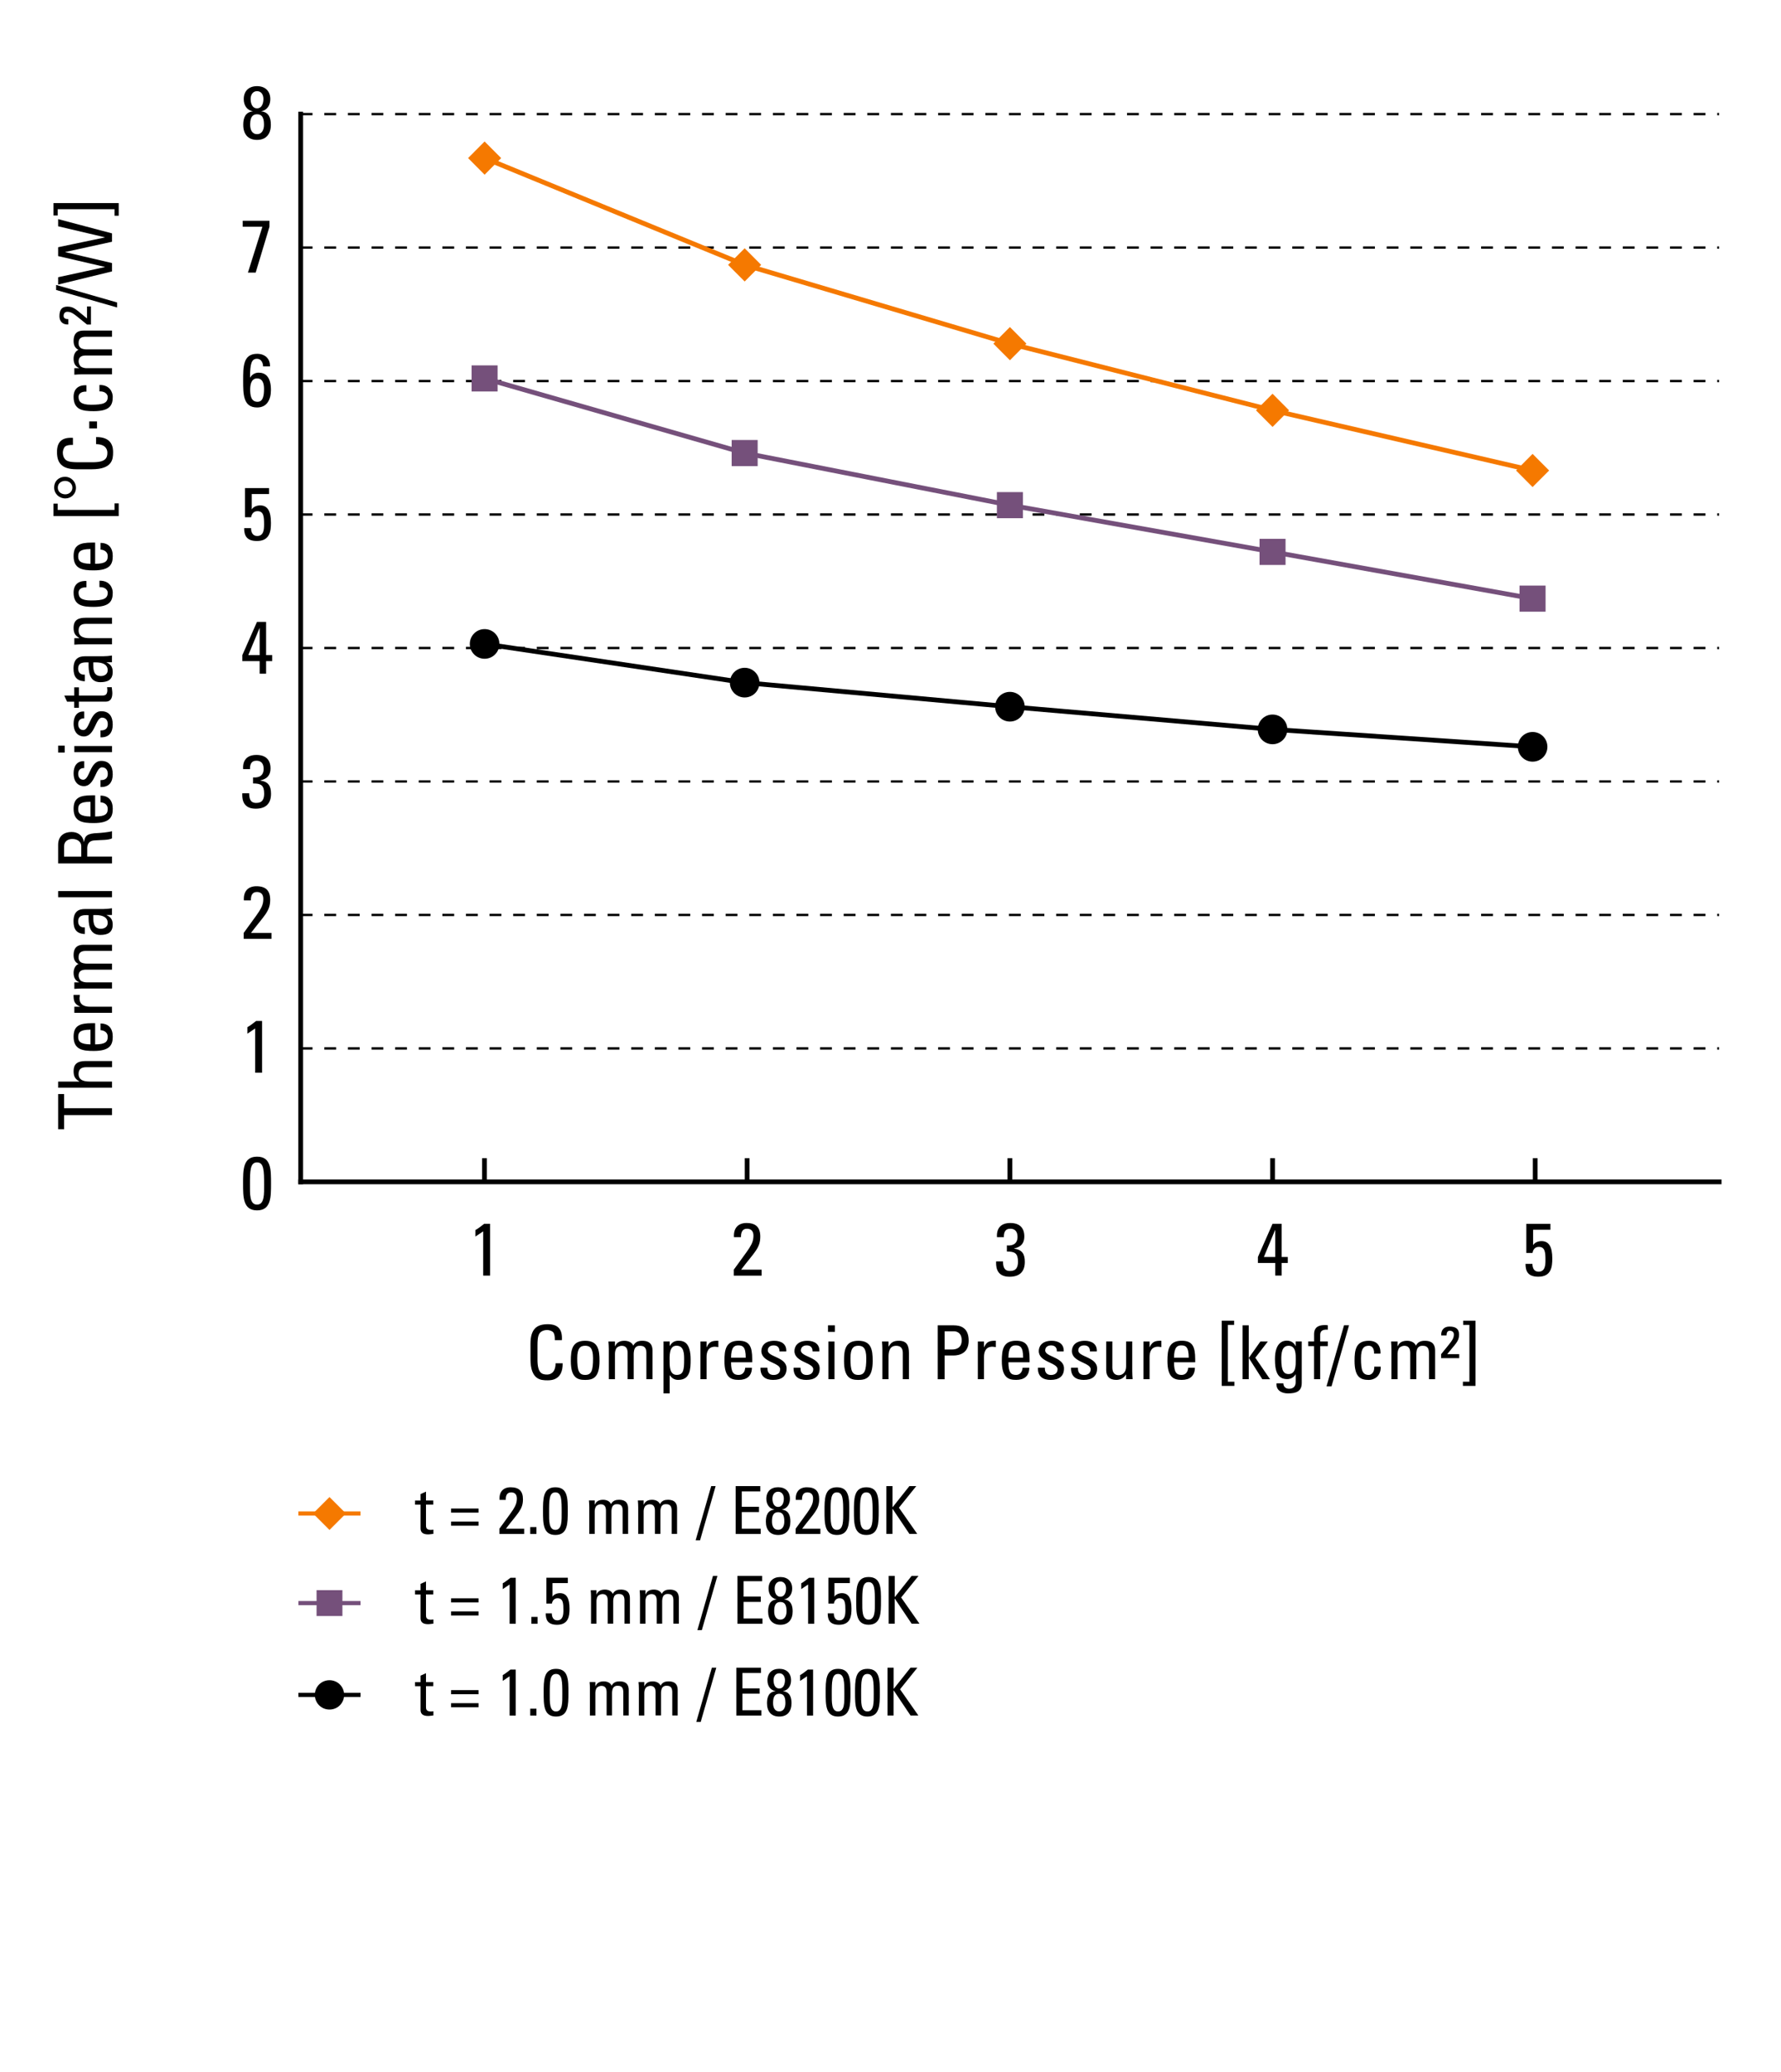 <?xml version="1.0" encoding="UTF-8"?><svg xmlns="http://www.w3.org/2000/svg" viewBox="0 0 430 500"><defs><style>.cls-1,.cls-2,.cls-3,.cls-4,.cls-5,.cls-6,.cls-7,.cls-8,.cls-9{fill:none;}.cls-1,.cls-4,.cls-7,.cls-8,.cls-9{stroke-width:1.15px;}.cls-1,.cls-4,.cls-8{stroke-linejoin:bevel;}.cls-1,.cls-6{stroke:#75507b;}.cls-2,.cls-3,.cls-4,.cls-7,.cls-9{stroke:#000;}.cls-2,.cls-3,.cls-5,.cls-6,.cls-7,.cls-9{stroke-miterlimit:10;}.cls-3{stroke-dasharray:0 0 2.85 2.85;stroke-width:.57px;}.cls-10,.cls-11,.cls-12,.cls-13{stroke-width:0px;}.cls-10,.cls-12{fill-rule:evenodd;}.cls-12{fill:#f57900;}.cls-5,.cls-8{stroke:#f57900;}.cls-7{stroke-linecap:square;}.cls-13{fill:#75507b;}</style></defs><g id="Graph"><path class="cls-11" d="m65.43,285.62c0,3.26.02,6.46-3.37,6.46s-3.37-3.21-3.37-6.46-.05-6.5,3.37-6.5,3.37,3.13,3.37,6.5Zm-5.08.32c0,2.11-.13,4.75,1.71,4.75s1.71-2.65,1.71-4.75c0-3.37-.02-5.44-1.71-5.44s-1.71,2.07-1.71,5.44Z"/><path class="cls-11" d="m58.84,226.56v-1.44c3.65-5.11,4.74-6.05,4.74-8.21,0-.99-.49-1.66-1.55-1.66-1.24,0-1.48,1.03-1.46,2.03h-1.69c-.14-2.07.9-3.42,3.02-3.42,2.25,0,3.33,1.03,3.33,3.28,0,2.79-1.4,3.73-4.63,7.98h4.95v1.44h-6.72Z"/><path class="cls-11" d="m63.27,258.86h-1.66v-10.68l-1.87,1.26v-1.58c.41-.18,1.6-1.08,2.11-1.49h1.42v12.5Z"/><path class="cls-11" d="m64.96,117.78v1.44h-4.18v3.64l.04.04c.27-.54,1.13-.94,1.98-.94,1.78,0,2.61,1.33,2.61,4.21,0,2-.25,4.38-3.38,4.38-2.59,0-3.08-1.42-3.08-3.1h1.66c0,.97.38,1.89,1.48,1.89,1.57,0,1.67-1.53,1.67-2.75,0-1.82-.05-3.24-1.6-3.24-.9,0-1.39.63-1.53,1.46h-1.49v-7.02h5.83Z"/><path class="cls-11" d="m118.32,307.82h-1.66v-10.68l-1.87,1.26v-1.58c.41-.18,1.6-1.08,2.11-1.5h1.42v12.5Z"/><path class="cls-11" d="m243.11,300.54c1.49.13,2.56-.47,2.56-2.07,0-1.13-.5-1.96-1.73-1.96-1.37,0-1.58,1.03-1.57,2.04h-1.66c-.13-2.12.9-3.42,3.22-3.42,2.12,0,3.38,1.06,3.38,3.24,0,2.36-1.75,2.72-2.47,2.9v.04c1.96.27,2.59,1.31,2.59,3.19,0,2.43-1.31,3.6-3.71,3.6-3.49,0-3.22-3.01-3.22-3.71h1.66c.02,1.24.22,2.32,1.71,2.32s1.91-.92,1.91-2.25c0-2.02-.76-2.45-2.68-2.45v-1.46Z"/><path class="cls-11" d="m177.17,307.82v-1.44c3.66-5.11,4.74-6.05,4.74-8.21,0-.99-.49-1.66-1.55-1.66-1.24,0-1.48,1.03-1.46,2.04h-1.69c-.14-2.07.9-3.42,3.02-3.42,2.25,0,3.33,1.03,3.33,3.28,0,2.79-1.4,3.73-4.63,7.98h4.95v1.44h-6.72Z"/><path class="cls-11" d="m303.71,304.77v-1.44l3.53-8.01h2.2v8.01h1.48v1.44h-1.48v3.04h-1.55v-3.04h-4.18Zm4.18-1.44v-6.5h-.04l-2.7,6.5h2.74Z"/><path class="cls-11" d="m374.33,295.32v1.44h-4.18v3.64l.04.04c.27-.54,1.13-.94,1.98-.94,1.78,0,2.61,1.33,2.61,4.21,0,2-.25,4.38-3.38,4.38-2.59,0-3.08-1.42-3.08-3.1h1.66c0,.97.38,1.89,1.48,1.89,1.57,0,1.67-1.53,1.67-2.75,0-1.82-.05-3.24-1.6-3.24-.9,0-1.39.63-1.53,1.46h-1.49v-7.02h5.83Z"/><path class="cls-11" d="m58.51,159.53v-1.44l3.53-8.01h2.2v8.01h1.48v1.44h-1.48v3.04h-1.55v-3.04h-4.18Zm4.18-1.44v-6.5h-.04l-2.7,6.5h2.74Z"/><path class="cls-11" d="m61.1,187.6c1.49.13,2.56-.47,2.56-2.07,0-1.13-.5-1.96-1.73-1.96-1.37,0-1.58,1.03-1.57,2.03h-1.66c-.13-2.12.9-3.42,3.22-3.42,2.12,0,3.39,1.06,3.39,3.24,0,2.36-1.75,2.72-2.47,2.9v.04c1.96.27,2.59,1.31,2.59,3.19,0,2.43-1.31,3.6-3.71,3.6-3.49,0-3.22-3.01-3.22-3.71h1.66c.02,1.24.22,2.32,1.71,2.32s1.91-.92,1.91-2.25c0-2.02-.76-2.45-2.68-2.45v-1.46Z"/><path class="cls-11" d="m63.09,26.88c1.84.18,2.3,1.62,2.3,3.24,0,2.25-1.15,3.64-3.33,3.64s-3.33-1.39-3.33-3.64c0-1.62.47-3.06,2.3-3.24v-.02c-1.48-.29-2.18-1.51-2.18-2.94,0-1.96,1.24-3.13,3.2-3.13s3.21,1.17,3.21,3.13c0,1.42-.7,2.65-2.18,2.94v.02Zm.65,3.26c0-1.12-.13-2.56-1.67-2.56s-1.67,1.44-1.67,2.56.43,2.23,1.67,2.23,1.67-1.15,1.67-2.23Zm-.13-6.27c0-.94-.49-1.87-1.55-1.87s-1.55.94-1.55,1.87.31,2.27,1.55,2.27,1.55-1.35,1.55-2.27Z"/><path class="cls-11" d="m58.6,53.28h6.46v1.44l-3.33,11.06h-1.87l3.49-11.06h-4.75v-1.44Z"/><path class="cls-11" d="m58.71,91.88c0-3.37-.05-6.5,3.37-6.5,1.87,0,3.17,1.15,3.1,3.04h-1.66c0-.86-.47-1.84-1.46-1.84-1.35,0-1.69,1.19-1.69,4.52h.04c.41-.72,1.17-1.17,2.03-1.17,1.6,0,2.97.94,2.97,4.19,0,2.23-.9,4.21-3.33,4.21-3.38,0-3.37-3.21-3.37-6.46Zm3.46,5.08c1.35,0,1.58-1.48,1.58-3.12,0-1.13-.25-2.52-1.69-2.52s-1.66,1.58-1.66,2.7c0,1.24.16,2.94,1.76,2.94Z"/><line class="cls-7" x1="72.6" y1="285.2" x2="415.06" y2="285.2"/><line class="cls-9" x1="116.97" y1="285.2" x2="116.97" y2="279.48"/><line class="cls-9" x1="180.39" y1="285.2" x2="180.39" y2="279.48"/><line class="cls-9" x1="243.83" y1="285.2" x2="243.83" y2="279.48"/><line class="cls-9" x1="307.24" y1="285.2" x2="307.24" y2="279.48"/><line class="cls-9" x1="370.65" y1="285.2" x2="370.65" y2="279.48"/><line class="cls-7" x1="72.6" y1="285.2" x2="72.6" y2="27.53"/><line class="cls-3" x1="72.6" y1="253" x2="415.06" y2="253"/><line class="cls-3" x1="72.6" y1="220.79" x2="415.06" y2="220.79"/><line class="cls-3" x1="72.6" y1="188.58" x2="415.06" y2="188.58"/><line class="cls-3" x1="72.6" y1="156.37" x2="415.06" y2="156.37"/><line class="cls-3" x1="72.6" y1="124.16" x2="415.06" y2="124.16"/><line class="cls-3" x1="72.6" y1="91.95" x2="415.06" y2="91.95"/><line class="cls-3" x1="72.6" y1="59.74" x2="415.06" y2="59.74"/><line class="cls-3" x1="72.6" y1="27.53" x2="415.06" y2="27.53"/><polyline class="cls-4" points="117 155.39 179.79 164.73 243.83 170.54 307.24 176.01 370.02 180.22"/><path class="cls-10" d="m113.43,155.39c0-1.99,1.59-3.58,3.57-3.58s3.57,1.59,3.57,3.58-1.59,3.58-3.57,3.58-3.57-1.59-3.57-3.58h0Z"/><path class="cls-10" d="m176.22,164.73c0-1.99,1.59-3.58,3.57-3.58s3.57,1.59,3.57,3.58-1.59,3.58-3.57,3.58-3.57-1.59-3.57-3.58h0Z"/><path class="cls-10" d="m240.26,170.54c0-1.99,1.59-3.58,3.57-3.58s3.57,1.59,3.57,3.58-1.59,3.58-3.57,3.58-3.57-1.59-3.57-3.58h0Z"/><path class="cls-10" d="m303.67,176.01c0-1.99,1.59-3.58,3.57-3.58s3.57,1.59,3.57,3.58-1.59,3.58-3.57,3.58-3.57-1.59-3.57-3.58h0Z"/><path class="cls-10" d="m366.46,180.22c0-1.99,1.59-3.58,3.57-3.58s3.57,1.59,3.57,3.58-1.59,3.58-3.57,3.58-3.57-1.59-3.57-3.58h0Z"/><polyline class="cls-1" points="117 91.32 179.79 109.33 243.83 121.9 307.24 133.18 370.02 144.46"/><rect class="cls-13" x="113.86" y="88.17" width="6.28" height="6.3"/><rect class="cls-13" x="176.65" y="106.18" width="6.28" height="6.3"/><rect class="cls-13" x="240.69" y="118.75" width="6.28" height="6.3"/><rect class="cls-13" x="304.1" y="130.03" width="6.28" height="6.3"/><rect class="cls-13" x="366.88" y="141.31" width="6.28" height="6.3"/><polyline class="cls-8" points="117 38.15 179.79 63.92 243.83 82.93 307.24 99.02 370.02 113.54"/><polygon class="cls-12" points="117 34.14 121 38.15 117 42.16 113.01 38.15 117 34.14 117 34.14"/><polygon class="cls-12" points="179.79 59.91 183.78 63.92 179.79 67.93 175.79 63.92 179.79 59.91 179.79 59.91"/><polygon class="cls-12" points="243.83 78.92 247.82 82.93 243.83 86.94 239.83 82.93 243.83 78.92 243.83 78.92"/><polygon class="cls-12" points="307.24 95.01 311.23 99.02 307.24 103.03 303.24 99.02 307.24 95.01 307.24 95.01"/><polygon class="cls-12" points="370.02 109.53 374.02 113.54 370.02 117.54 366.03 113.54 370.02 109.53 370.02 109.53"/><line class="cls-2" x1="72.05" y1="409" x2="87.05" y2="409"/><path class="cls-10" d="m76.01,409c0-1.97,1.57-3.54,3.54-3.54s3.54,1.57,3.54,3.54-1.57,3.54-3.54,3.54-3.54-1.57-3.54-3.54h0Z"/><line class="cls-6" x1="72.05" y1="386.85" x2="87.05" y2="386.85"/><rect class="cls-13" x="76.43" y="383.73" width="6.24" height="6.24"/><line class="cls-5" x1="72.04" y1="365.23" x2="87.04" y2="365.23"/><polygon class="cls-12" points="79.55 361.26 83.52 365.23 79.55 369.2 75.58 365.23 79.55 361.26 79.55 361.26"/><path class="cls-11" d="m101.54,405.91v-1.55l1.31-.59v2.14h1.76v.99h-1.76v4.94c0,.51,0,1.17,1.2,1.17.1,0,.3-.03.59-.06v1.01c-.43.03-.86.13-1.29.13-1.25,0-1.81-.51-1.81-1.44v-5.74h-1.33v-.99h1.33Z"/><path class="cls-11" d="m115.53,408.84h-6.62v-.99h6.62v.99Zm0,3.15h-6.62v-.99h6.62v.99Z"/><path class="cls-11" d="m124.51,413.99h-1.47v-9.48l-1.66,1.12v-1.41c.37-.16,1.42-.96,1.87-1.33h1.26v11.1Z"/><path class="cls-11" d="m129.52,413.99h-1.5v-1.66h1.5v1.66Z"/><path class="cls-11" d="m137.24,408.49c0,2.89.02,5.74-2.99,5.74s-2.99-2.85-2.99-5.74-.05-5.77,2.99-5.77,2.99,2.78,2.99,5.77Zm-4.51.29c0,1.87-.11,4.22,1.52,4.22s1.52-2.35,1.52-4.22c0-2.99-.02-4.83-1.52-4.83s-1.52,1.84-1.52,4.83Z"/><path class="cls-11" d="m146.46,413.99v-5.6c0-.82-.22-1.57-1.28-1.57-.4,0-.94.24-1.14.54-.24.4-.3.88-.3,1.18v5.44h-1.31v-6.4c0-.56-.03-1.12-.08-1.68h1.39v1.01h.03c.38-.86,1.07-1.17,2.01-1.17.74,0,1.58.3,1.89,1.04.45-.86,1.18-1.04,1.92-1.04.85,0,2.21.19,2.21,2.09v6.14h-1.31v-5.6c0-.82-.22-1.57-1.28-1.57-.5,0-.64.02-.99.3-.38.32-.45,1.12-.45,1.42v5.44h-1.31Z"/><path class="cls-11" d="m158.28,413.99v-5.6c0-.82-.22-1.57-1.28-1.57-.4,0-.94.24-1.14.54-.24.4-.3.88-.3,1.18v5.44h-1.31v-6.4c0-.56-.03-1.12-.08-1.68h1.39v1.01h.03c.38-.86,1.07-1.17,2.01-1.17.74,0,1.58.3,1.89,1.04.45-.86,1.18-1.04,1.92-1.04.85,0,2.21.19,2.21,2.09v6.14h-1.31v-5.6c0-.82-.22-1.57-1.28-1.57-.5,0-.64.02-.99.3-.38.32-.45,1.12-.45,1.42v5.44h-1.31Z"/><path class="cls-11" d="m169.18,415.52h-1.07l3.76-13.08h1.07l-3.76,13.08Z"/><path class="cls-11" d="m177.78,413.99v-11.55h5.95v1.28h-4.48v3.71h4.16v1.28h-4.16v4h4.57v1.28h-6.04Z"/><path class="cls-11" d="m189.05,408.12c1.63.16,2.05,1.44,2.05,2.88,0,2-1.02,3.23-2.96,3.23s-2.96-1.23-2.96-3.23c0-1.44.42-2.72,2.05-2.88v-.02c-1.31-.26-1.94-1.34-1.94-2.61,0-1.74,1.1-2.78,2.85-2.78s2.85,1.04,2.85,2.78c0,1.26-.62,2.35-1.94,2.61v.02Zm.58,2.89c0-.99-.11-2.27-1.49-2.27s-1.49,1.28-1.49,2.27.38,1.98,1.49,1.98,1.49-1.02,1.49-1.98Zm-.11-5.56c0-.83-.43-1.66-1.38-1.66s-1.38.83-1.38,1.66.27,2.01,1.38,2.01,1.38-1.2,1.38-2.01Z"/><path class="cls-11" d="m196.31,413.99h-1.47v-9.48l-1.66,1.12v-1.41c.37-.16,1.42-.96,1.87-1.33h1.26v11.1Z"/><path class="cls-11" d="m205.33,408.49c0,2.89.02,5.74-2.99,5.74s-2.99-2.85-2.99-5.74-.05-5.77,2.99-5.77,2.99,2.78,2.99,5.77Zm-4.51.29c0,1.87-.11,4.22,1.52,4.22s1.52-2.35,1.52-4.22c0-2.99-.02-4.83-1.52-4.83s-1.52,1.84-1.52,4.83Z"/><path class="cls-11" d="m212.42,408.49c0,2.89.02,5.74-2.99,5.74s-2.99-2.85-2.99-5.74-.05-5.77,2.99-5.77,2.99,2.78,2.99,5.77Zm-4.51.29c0,1.87-.11,4.22,1.52,4.22s1.52-2.35,1.52-4.22c0-2.99-.02-4.83-1.52-4.83s-1.52,1.84-1.52,4.83Z"/><path class="cls-11" d="m214.28,413.99v-11.55h1.47v5.07h.05l4.03-5.07h1.66l-4.19,5.21,4.43,6.33h-1.89l-4.05-6.03h-.05v6.03h-1.47Z"/><path class="cls-11" d="m101.54,383.76v-1.55l1.31-.59v2.14h1.76v.99h-1.76v4.94c0,.51,0,1.17,1.2,1.17.1,0,.3-.03.59-.06v1.01c-.43.03-.86.13-1.29.13-1.25,0-1.81-.51-1.81-1.44v-5.74h-1.33v-.99h1.33Z"/><path class="cls-11" d="m115.53,386.69h-6.62v-.99h6.62v.99Zm0,3.15h-6.62v-.99h6.62v.99Z"/><path class="cls-11" d="m124.51,391.84h-1.47v-9.48l-1.66,1.12v-1.41c.37-.16,1.42-.96,1.87-1.33h1.26v11.1Z"/><path class="cls-11" d="m129.79,391.84h-1.5v-1.66h1.5v1.66Z"/><path class="cls-11" d="m137.1,380.74v1.28h-3.71v3.23l.03.03c.24-.48,1.01-.83,1.76-.83,1.58,0,2.32,1.18,2.32,3.74,0,1.78-.22,3.89-3.01,3.89-2.3,0-2.73-1.26-2.73-2.75h1.47c0,.86.34,1.68,1.31,1.68,1.39,0,1.49-1.36,1.49-2.45,0-1.62-.05-2.88-1.42-2.88-.8,0-1.23.56-1.36,1.29h-1.33v-6.24h5.18Z"/><path class="cls-11" d="m146.73,391.84v-5.6c0-.82-.22-1.57-1.28-1.57-.4,0-.94.24-1.14.54-.24.4-.3.88-.3,1.18v5.44h-1.31v-6.4c0-.56-.03-1.12-.08-1.68h1.39v1.01h.03c.38-.86,1.07-1.17,2.02-1.17.74,0,1.58.3,1.89,1.04.45-.86,1.18-1.04,1.92-1.04.85,0,2.21.19,2.21,2.09v6.14h-1.31v-5.6c0-.82-.22-1.57-1.28-1.57-.5,0-.64.02-.99.3-.38.32-.45,1.12-.45,1.42v5.44h-1.31Z"/><path class="cls-11" d="m158.55,391.84v-5.6c0-.82-.22-1.57-1.28-1.57-.4,0-.94.24-1.14.54-.24.4-.3.88-.3,1.18v5.44h-1.31v-6.4c0-.56-.03-1.12-.08-1.68h1.39v1.01h.03c.38-.86,1.07-1.17,2.02-1.17.74,0,1.58.3,1.89,1.04.45-.86,1.18-1.04,1.92-1.04.85,0,2.21.19,2.21,2.09v6.14h-1.31v-5.6c0-.82-.22-1.57-1.28-1.57-.5,0-.64.02-.99.3-.38.32-.45,1.12-.45,1.42v5.44h-1.31Z"/><path class="cls-11" d="m169.45,393.37h-1.07l3.76-13.08h1.07l-3.76,13.08Z"/><path class="cls-11" d="m178.05,391.84v-11.55h5.95v1.28h-4.48v3.71h4.16v1.28h-4.16v4h4.57v1.28h-6.04Z"/><path class="cls-11" d="m189.32,385.97c1.63.16,2.05,1.44,2.05,2.88,0,2-1.02,3.23-2.96,3.23s-2.96-1.23-2.96-3.23c0-1.44.42-2.72,2.05-2.88v-.02c-1.31-.26-1.94-1.34-1.94-2.61,0-1.74,1.1-2.78,2.85-2.78s2.85,1.04,2.85,2.78c0,1.26-.62,2.35-1.94,2.61v.02Zm.58,2.89c0-.99-.11-2.27-1.49-2.27s-1.49,1.28-1.49,2.27.38,1.98,1.49,1.98,1.49-1.02,1.49-1.98Zm-.11-5.56c0-.83-.43-1.66-1.38-1.66s-1.38.83-1.38,1.66.27,2.01,1.38,2.01,1.38-1.2,1.38-2.01Z"/><path class="cls-11" d="m196.58,391.84h-1.47v-9.48l-1.66,1.12v-1.41c.37-.16,1.42-.96,1.87-1.33h1.26v11.1Z"/><path class="cls-11" d="m205.18,380.74v1.28h-3.71v3.23l.03.03c.24-.48,1.01-.83,1.76-.83,1.58,0,2.32,1.18,2.32,3.74,0,1.78-.22,3.89-3.01,3.89-2.3,0-2.73-1.26-2.73-2.75h1.47c0,.86.34,1.68,1.31,1.68,1.39,0,1.49-1.36,1.49-2.45,0-1.62-.05-2.88-1.42-2.88-.8,0-1.23.56-1.36,1.29h-1.33v-6.24h5.18Z"/><path class="cls-11" d="m212.7,386.33c0,2.89.02,5.74-2.99,5.74s-2.99-2.85-2.99-5.74-.05-5.77,2.99-5.77,2.99,2.78,2.99,5.77Zm-4.51.29c0,1.87-.11,4.22,1.52,4.22s1.52-2.35,1.52-4.22c0-2.99-.02-4.83-1.52-4.83s-1.52,1.84-1.52,4.83Z"/><path class="cls-11" d="m214.55,391.84v-11.55h1.47v5.07h.05l4.03-5.07h1.66l-4.19,5.21,4.43,6.33h-1.89l-4.05-6.03h-.05v6.03h-1.47Z"/><path class="cls-11" d="m101.54,362.09v-1.55l1.31-.59v2.14h1.76v.99h-1.76v4.94c0,.51,0,1.17,1.2,1.17.1,0,.3-.03.59-.06v1.01c-.43.03-.86.13-1.29.13-1.25,0-1.81-.51-1.81-1.44v-5.74h-1.33v-.99h1.33Z"/><path class="cls-11" d="m115.53,365.02h-6.62v-.99h6.62v.99Zm0,3.15h-6.62v-.99h6.62v.99Z"/><path class="cls-11" d="m120.58,370.17v-1.28c3.25-4.54,4.21-5.37,4.21-7.29,0-.88-.43-1.47-1.38-1.47-1.1,0-1.31.91-1.3,1.81h-1.5c-.13-1.84.8-3.04,2.69-3.04,2,0,2.96.91,2.96,2.91,0,2.48-1.25,3.31-4.11,7.08h4.4v1.28h-5.96Z"/><path class="cls-11" d="m129.52,370.17h-1.5v-1.66h1.5v1.66Z"/><path class="cls-11" d="m137.08,364.67c0,2.89.02,5.74-2.99,5.74s-2.99-2.85-2.99-5.74-.05-5.77,2.99-5.77,2.99,2.78,2.99,5.77Zm-4.51.29c0,1.87-.11,4.22,1.52,4.22s1.52-2.35,1.52-4.22c0-2.99-.02-4.83-1.52-4.83s-1.52,1.84-1.52,4.83Z"/><path class="cls-11" d="m146.3,370.17v-5.6c0-.82-.22-1.57-1.28-1.57-.4,0-.94.24-1.14.54-.24.4-.3.88-.3,1.18v5.44h-1.31v-6.4c0-.56-.03-1.12-.08-1.68h1.39v1.01h.03c.38-.86,1.07-1.17,2.02-1.17.74,0,1.58.3,1.89,1.04.45-.86,1.18-1.04,1.92-1.04.85,0,2.21.19,2.21,2.09v6.14h-1.31v-5.6c0-.82-.22-1.57-1.28-1.57-.5,0-.64.02-.99.3-.38.32-.45,1.12-.45,1.42v5.44h-1.31Z"/><path class="cls-11" d="m158.12,370.17v-5.6c0-.82-.22-1.57-1.28-1.57-.4,0-.94.24-1.14.54-.24.4-.3.88-.3,1.18v5.44h-1.31v-6.4c0-.56-.03-1.12-.08-1.68h1.39v1.01h.03c.38-.86,1.07-1.17,2.02-1.17.74,0,1.58.3,1.89,1.04.45-.86,1.18-1.04,1.92-1.04.85,0,2.21.19,2.21,2.09v6.14h-1.31v-5.6c0-.82-.22-1.57-1.28-1.57-.5,0-.64.02-.99.3-.38.32-.45,1.12-.45,1.42v5.44h-1.31Z"/><path class="cls-11" d="m169.02,371.7h-1.07l3.76-13.08h1.07l-3.76,13.08Z"/><path class="cls-11" d="m177.62,370.17v-11.55h5.95v1.28h-4.48v3.71h4.16v1.28h-4.16v4h4.57v1.28h-6.04Z"/><path class="cls-11" d="m188.78,364.3c1.63.16,2.05,1.44,2.05,2.88,0,2-1.02,3.23-2.96,3.23s-2.96-1.23-2.96-3.23c0-1.44.42-2.72,2.05-2.88v-.02c-1.31-.26-1.94-1.34-1.94-2.61,0-1.74,1.1-2.78,2.85-2.78s2.85,1.04,2.85,2.78c0,1.26-.62,2.35-1.94,2.61v.02Zm.58,2.89c0-.99-.11-2.27-1.49-2.27s-1.49,1.28-1.49,2.27.38,1.98,1.49,1.98,1.49-1.02,1.49-1.98Zm-.11-5.56c0-.83-.43-1.66-1.38-1.66s-1.38.83-1.38,1.66.27,2.01,1.38,2.01,1.38-1.2,1.38-2.01Z"/><path class="cls-11" d="m192.1,370.17v-1.28c3.25-4.54,4.21-5.37,4.21-7.29,0-.88-.43-1.47-1.38-1.47-1.1,0-1.31.91-1.3,1.81h-1.5c-.13-1.84.8-3.04,2.69-3.04,2,0,2.96.91,2.96,2.91,0,2.48-1.25,3.31-4.11,7.08h4.4v1.28h-5.96Z"/><path class="cls-11" d="m205.05,364.67c0,2.89.02,5.74-2.99,5.74s-2.99-2.85-2.99-5.74-.05-5.77,2.99-5.77,2.99,2.78,2.99,5.77Zm-4.51.29c0,1.87-.11,4.22,1.52,4.22s1.52-2.35,1.52-4.22c0-2.99-.02-4.83-1.52-4.83s-1.52,1.84-1.52,4.83Z"/><path class="cls-11" d="m212.15,364.67c0,2.89.02,5.74-2.99,5.74s-2.99-2.85-2.99-5.74-.05-5.77,2.99-5.77,2.99,2.78,2.99,5.77Zm-4.51.29c0,1.87-.11,4.22,1.52,4.22s1.52-2.35,1.52-4.22c0-2.99-.02-4.83-1.52-4.83s-1.52,1.84-1.52,4.83Z"/><path class="cls-11" d="m214.01,370.17v-11.55h1.47v5.07h.05l4.03-5.07h1.66l-4.19,5.21,4.43,6.33h-1.89l-4.05-6.03h-.05v6.03h-1.47Z"/></g><g id="text"><path class="cls-11" d="m133.95,323.4c.02-.74-.04-1.48-.38-1.89-.34-.41-1.12-.56-1.46-.56-1.37,0-1.91.83-1.96,1.01-.05.14-.38.47-.38,2.7v3.47c0,3.19,1.04,3.57,2.32,3.57.5,0,2.03-.18,2.05-2.72h1.71c.07,4.11-2.83,4.11-3.67,4.11-1.62,0-4.1-.11-4.1-5.15v-3.67c0-3.67,1.62-4.72,4.18-4.72s3.56,1.33,3.4,3.85h-1.71Z"/><path class="cls-11" d="m137.82,328.41c0-2.67.31-4.86,3.46-4.86s3.46,2.2,3.46,4.86c0,4.01-1.53,4.59-3.46,4.59s-3.46-.58-3.46-4.59Zm5.37-.63c0-2.49-.77-3.03-1.91-3.03s-1.91.54-1.91,3.03c0,2.95.38,4.01,1.91,4.01s1.91-1.06,1.91-4.01Z"/><path class="cls-11" d="m151.53,332.82v-6.3c0-.92-.25-1.76-1.44-1.76-.45,0-1.06.27-1.28.61-.27.45-.34.99-.34,1.33v6.12h-1.48v-7.2c0-.63-.04-1.26-.09-1.89h1.57v1.13h.04c.43-.97,1.21-1.31,2.27-1.31.83,0,1.78.34,2.12,1.17.5-.97,1.33-1.17,2.16-1.17.95,0,2.48.22,2.48,2.36v6.91h-1.48v-6.3c0-.92-.25-1.76-1.44-1.76-.56,0-.72.02-1.12.34-.43.36-.5,1.26-.5,1.6v6.12h-1.48Z"/><path class="cls-11" d="m161.67,324.8h.04c.5-.85,1.13-1.26,2.09-1.26,1.46,0,2.94.58,2.94,4.57,0,2.27-.07,4.88-3.01,4.88-.86,0-1.49-.38-2-1.1h-.05v4.36h-1.48v-12.53h1.48v1.08Zm3.51,3.31c0-1.37,0-3.37-1.85-3.37s-1.66,2.52-1.66,3.91c0,1.21.07,3.13,1.71,3.13s1.8-1.24,1.8-3.67Z"/><path class="cls-11" d="m170.59,325.09h.04c.61-1.39,1.37-1.55,2.81-1.55v1.53c-.13-.02-.27-.04-.4-.05-.13-.02-.25-.04-.4-.04-1.64,0-2.05,1.24-2.05,2.47v5.37h-1.48v-9.09h1.48v1.37Z"/><path class="cls-11" d="m176.5,328.75c0,2.54.68,3.04,1.84,3.04,1.01,0,1.53-.81,1.58-1.73h1.62c-.02,2.02-1.26,2.93-3.17,2.93s-3.46-.58-3.46-4.59c0-2.67.31-4.86,3.46-4.86,2.59,0,3.24,1.42,3.24,4.43v.77h-5.11Zm3.55-1.12c0-2.65-.74-2.97-1.82-2.97-.94,0-1.71.45-1.73,2.97h3.55Z"/><path class="cls-11" d="m186.74,333c-1.96,0-3.19-.86-3.13-2.95h1.67c0,.52.02,1.75,1.51,1.75.88,0,1.57-.45,1.57-1.39,0-1.62-4.54-1.66-4.54-4.38,0-.95.58-2.48,3.13-2.48,1.62,0,3.01.77,2.88,2.57h-1.64c.02-.95-.49-1.46-1.42-1.46-.79,0-1.4.43-1.4,1.22,0,1.6,4.54,1.57,4.54,4.34,0,2-1.37,2.77-3.17,2.77Z"/><path class="cls-11" d="m194.73,333c-1.96,0-3.19-.86-3.13-2.95h1.67c0,.52.02,1.75,1.51,1.75.88,0,1.57-.45,1.57-1.39,0-1.62-4.54-1.66-4.54-4.38,0-.95.58-2.48,3.13-2.48,1.62,0,3.01.77,2.88,2.57h-1.64c.02-.95-.49-1.46-1.42-1.46-.79,0-1.4.43-1.4,1.22,0,1.6,4.54,1.57,4.54,4.34,0,2-1.37,2.77-3.17,2.77Z"/><path class="cls-11" d="m199.91,319.82h1.66v1.58h-1.66v-1.58Zm1.57,13h-1.48v-9.09h1.48v9.09Z"/><path class="cls-11" d="m203.78,328.41c0-2.67.31-4.86,3.46-4.86s3.46,2.2,3.46,4.86c0,4.01-1.53,4.59-3.46,4.59s-3.46-.58-3.46-4.59Zm5.37-.63c0-2.49-.77-3.03-1.91-3.03s-1.91.54-1.91,3.03c0,2.95.38,4.01,1.91,4.01s1.91-1.06,1.91-4.01Z"/><path class="cls-11" d="m217.97,332.82v-6.3c0-.97-.34-1.76-1.6-1.76-1.62,0-1.85,1.44-1.85,2.68v5.38h-1.48v-7.2c0-.63-.04-1.26-.09-1.89h1.57v1.17h.07c.58-1.03,1.26-1.35,2.43-1.35,1.94,0,2.43,1.17,2.43,2.97v6.3h-1.48Z"/><path class="cls-11" d="m226.41,332.82v-13h3.85c1.75,0,3.62.65,3.62,3.71s-2.3,3.57-3.64,3.57h-2.18v5.73h-1.66Zm1.66-7.17h1.82c.68,0,2.3-.18,2.3-2.21s-1.48-2.18-1.84-2.18h-2.29v4.39Z"/><path class="cls-11" d="m237.57,325.09h.04c.61-1.39,1.37-1.55,2.81-1.55v1.53c-.13-.02-.27-.04-.4-.05-.13-.02-.25-.04-.4-.04-1.64,0-2.05,1.24-2.05,2.47v5.37h-1.48v-9.09h1.48v1.37Z"/><path class="cls-11" d="m243.47,328.75c0,2.54.68,3.04,1.84,3.04,1.01,0,1.53-.81,1.58-1.73h1.62c-.02,2.02-1.26,2.93-3.17,2.93s-3.46-.58-3.46-4.59c0-2.67.31-4.86,3.46-4.86,2.59,0,3.24,1.42,3.24,4.43v.77h-5.11Zm3.55-1.12c0-2.65-.74-2.97-1.82-2.97-.94,0-1.71.45-1.73,2.97h3.55Z"/><path class="cls-11" d="m253.72,333c-1.96,0-3.19-.86-3.13-2.95h1.67c0,.52.02,1.75,1.51,1.75.88,0,1.57-.45,1.57-1.39,0-1.62-4.54-1.66-4.54-4.38,0-.95.58-2.48,3.13-2.48,1.62,0,3.01.77,2.88,2.57h-1.64c.02-.95-.49-1.46-1.42-1.46-.79,0-1.4.43-1.4,1.22,0,1.6,4.54,1.57,4.54,4.34,0,2-1.37,2.77-3.17,2.77Z"/><path class="cls-11" d="m261.71,333c-1.96,0-3.19-.86-3.13-2.95h1.67c0,.52.02,1.75,1.51,1.75.88,0,1.57-.45,1.57-1.39,0-1.62-4.54-1.66-4.54-4.38,0-.95.58-2.48,3.13-2.48,1.62,0,3.01.77,2.88,2.57h-1.64c.02-.95-.49-1.46-1.42-1.46-.79,0-1.4.43-1.4,1.22,0,1.6,4.54,1.57,4.54,4.34,0,2-1.37,2.77-3.17,2.77Z"/><path class="cls-11" d="m271.88,323.72h1.48v7.2c0,.63.04,1.26.09,1.89h-1.57v-1.1h-.05c-.49.83-1.35,1.28-2.3,1.28-1.58,0-2.45-.79-2.45-2.34v-6.93h1.48v6.3c0,1.1.5,1.84,1.55,1.84.79,0,1.78-.59,1.78-2.11v-6.03Z"/><path class="cls-11" d="m277.55,325.09h.04c.61-1.39,1.37-1.55,2.81-1.55v1.53c-.13-.02-.27-.04-.4-.05-.13-.02-.25-.04-.4-.04-1.64,0-2.05,1.24-2.05,2.47v5.37h-1.48v-9.09h1.48v1.37Z"/><path class="cls-11" d="m283.45,328.75c0,2.54.68,3.04,1.84,3.04,1.01,0,1.53-.81,1.58-1.73h1.62c-.02,2.02-1.26,2.93-3.17,2.93s-3.46-.58-3.46-4.59c0-2.67.31-4.86,3.46-4.86,2.59,0,3.24,1.42,3.24,4.43v.77h-5.11Zm3.55-1.12c0-2.65-.74-2.97-1.82-2.97-.94,0-1.71.45-1.73,2.97h3.55Z"/><path class="cls-11" d="m294.97,334.44v-15.74h2.99v1.01h-1.51v13.72h1.57v1.01h-3.04Z"/><path class="cls-11" d="m301.49,332.82h-1.48v-13h1.48v7.83h.04l2.77-3.92h1.8l-3.02,3.91,3.56,5.19h-1.87l-3.24-5.1h-.04v5.1Z"/><path class="cls-11" d="m312.81,323.72h1.48v10.01c0,2.04-1.35,2.52-3.35,2.52-1.51,0-2.88-.76-2.75-2.43h1.66c.02.85.58,1.31,1.39,1.31,1.03,0,1.58-.63,1.58-1.57v-1.89h-.05c-.38.72-1.21,1.13-2,1.13-2.47,0-2.95-2.12-2.95-4.83,0-4.18,2.11-4.45,2.84-4.45.95,0,1.71.41,2.12,1.3h.04v-1.12Zm-1.73,1.04c-1.67,0-1.73,2.02-1.73,3.22,0,2.92.67,3.6,1.76,3.6,1.78,0,1.73-2.11,1.73-3.37,0-1.35.09-3.46-1.76-3.46Z"/><path class="cls-11" d="m317.27,323.72v-1.76c0-1.84,1.3-2.2,2.61-2.2.31,0,.49.02.7.05v1.06c-1.57-.11-1.84.56-1.84,1.3v1.55h1.84v1.12h-1.84v7.98h-1.48v-7.98h-1.4v-1.12h1.4Z"/><path class="cls-11" d="m321.48,334.54h-1.21l4.23-14.73h1.21l-4.23,14.73Z"/><path class="cls-11" d="m331.76,326.64c.04-1.49-.7-1.89-1.26-1.89-1.13,0-1.91.54-1.91,3.03,0,2.95.38,4.01,1.91,4.01.34,0,1.37-.36,1.31-2h1.55c.05,2.56-1.85,3.21-2.86,3.21-1.93,0-3.46-.58-3.46-4.59,0-2.67.31-4.86,3.46-4.86,1.82,0,2.88,1.06,2.79,3.1h-1.53Z"/><path class="cls-11" d="m340.48,332.82v-6.3c0-.92-.25-1.76-1.44-1.76-.45,0-1.06.27-1.28.61-.27.45-.34.99-.34,1.33v6.12h-1.48v-7.2c0-.63-.04-1.26-.09-1.89h1.57v1.13h.04c.43-.97,1.21-1.31,2.27-1.31.83,0,1.78.34,2.12,1.17.5-.97,1.33-1.17,2.16-1.17.95,0,2.48.22,2.48,2.36v6.91h-1.48v-6.3c0-.92-.25-1.76-1.44-1.76-.56,0-.72.02-1.12.34-.43.36-.5,1.26-.5,1.6v6.12h-1.48Z"/><path class="cls-11" d="m347.94,327.74v-.96c2.38-2.97,3.08-3.55,3.08-4.75,0-.5-.31-.9-1.01-.9-.63,0-.77.61-.76,1.13h-1.28c-.11-1.15.58-2.14,1.96-2.14,1.64,0,2.34.61,2.34,1.96,0,1.67-.92,2.23-2.86,4.7h2.9v.96h-4.38Z"/><path class="cls-11" d="m353.2,334.44v-1.01h1.57v-13.72h-1.51v-1.01h2.99v15.74h-3.04Z"/><path class="cls-11" d="m14.04,264.01h1.44v3.42h11.56v1.66h-11.56v3.42h-1.44v-8.5Z"/><path class="cls-11" d="m27.04,257.53h-6.16c-1.12,0-1.91.36-1.91,1.62,0,1.48,1.19,1.85,2.72,1.85h5.35v1.48h-13v-1.48h5.08v-.07c-1.06-.59-1.35-1.28-1.35-2.47,0-1.55.77-2.41,2.83-2.41h6.45v1.48Z"/><path class="cls-11" d="m22.97,252.02c2.54,0,3.04-.68,3.04-1.84,0-1.01-.81-1.53-1.73-1.58v-1.62c2.02.02,2.94,1.26,2.94,3.17s-.58,3.46-4.59,3.46c-2.67,0-4.86-.31-4.86-3.46,0-2.59,1.42-3.24,4.43-3.24h.77v5.11Zm-1.12-3.55c-2.65,0-2.97.74-2.97,1.82,0,.94.45,1.71,2.97,1.73v-3.55Z"/><path class="cls-11" d="m19.31,242.93v-.04c-1.39-.61-1.55-1.37-1.55-2.81h1.53c-.02.13-.04.27-.05.4s-.04.25-.04.4c0,1.64,1.24,2.05,2.47,2.05h5.37v1.48h-9.09v-1.48h1.37Z"/><path class="cls-11" d="m27.04,234h-6.3c-.92,0-1.76.25-1.76,1.44,0,.45.27,1.06.61,1.28.45.27.99.34,1.33.34h6.12v1.48h-7.2c-.63,0-1.26.04-1.89.09v-1.57h1.13v-.04c-.97-.43-1.31-1.21-1.31-2.27,0-.83.34-1.78,1.17-2.12-.97-.5-1.17-1.33-1.17-2.16,0-.95.22-2.48,2.36-2.48h6.91v1.48h-6.3c-.92,0-1.76.25-1.76,1.44,0,.56.02.72.34,1.12.36.43,1.26.5,1.6.5h6.12v1.48Z"/><path class="cls-11" d="m25.72,220.79v.04c1.04.45,1.49,1.15,1.49,2.29,0,1.93-1.24,2.49-2.99,2.49-2.75,0-2.88-2.7-2.83-4.77-1.21-.04-2.52-.05-2.52,1.53,0,.99.67,1.51,1.62,1.42v1.6c-2.03-.07-2.74-1.15-2.74-3.08,0-2.34,1.21-2.95,2.74-2.95h4.38c.72,0,1.46-.07,2.16-.18v1.62h-1.31Zm-1.39,3.33c.88,0,1.67-.43,1.67-1.42,0-.9-.56-2.02-3.49-1.87.02,1.4-.11,3.29,1.82,3.29Z"/><path class="cls-11" d="m27.04,215.03v1.48h-13v-1.48h13Z"/><path class="cls-11" d="m21.06,206.7h5.98v1.66h-13v-4.48c0-2.3,1.62-3.11,3.24-3.11,1.53,0,2.7.85,2.97,2.38h.04c.23-1.49.74-2.03,3.35-2.12.56-.02,2.59-.2,3.4-.45v1.73c-.9.47-2.59.36-4.32.5-1.58.13-1.66,1.4-1.66,1.96v1.94Zm-1.44,0v-2.48c0-1.19-1.03-1.76-2.16-1.76-.94,0-1.98.47-1.98,1.75v2.5h4.14Z"/><path class="cls-11" d="m22.97,197.03c2.54,0,3.04-.68,3.04-1.84,0-1.01-.81-1.53-1.73-1.58v-1.62c2.02.02,2.94,1.26,2.94,3.17s-.58,3.46-4.59,3.46c-2.67,0-4.86-.31-4.86-3.46,0-2.59,1.42-3.24,4.43-3.24h.77v5.11Zm-1.12-3.55c-2.65,0-2.97.74-2.97,1.82,0,.94.45,1.71,2.97,1.73v-3.55Z"/><path class="cls-11" d="m27.22,186.79c0,1.96-.86,3.19-2.95,3.13v-1.67c.52,0,1.75-.02,1.75-1.51,0-.88-.45-1.57-1.39-1.57-1.62,0-1.66,4.54-4.38,4.54-.95,0-2.48-.58-2.48-3.13,0-1.62.77-3.01,2.57-2.88v1.64c-.95-.02-1.46.49-1.46,1.42,0,.79.43,1.4,1.22,1.4,1.6,0,1.57-4.54,4.34-4.54,2,0,2.77,1.37,2.77,3.17Z"/><path class="cls-11" d="m14.04,181.6v-1.66h1.58v1.66h-1.58Zm13-1.57v1.48h-9.09v-1.48h9.09Z"/><path class="cls-11" d="m27.22,174.8c0,1.96-.86,3.19-2.95,3.13v-1.67c.52,0,1.75-.02,1.75-1.51,0-.88-.45-1.57-1.39-1.57-1.62,0-1.66,4.54-4.38,4.54-.95,0-2.48-.58-2.48-3.13,0-1.62.77-3.01,2.57-2.88v1.64c-.95-.02-1.46.49-1.46,1.42,0,.79.43,1.4,1.22,1.4,1.6,0,1.57-4.54,4.34-4.54,2,0,2.77,1.37,2.77,3.17Z"/><path class="cls-11" d="m17.94,169.33h-1.75l-.67-1.48h2.41v-1.98h1.12v1.98h5.56c.58,0,1.31,0,1.31-1.35,0-.11-.04-.34-.07-.67h1.13c.04.49.14.97.14,1.46,0,1.4-.58,2.03-1.62,2.03h-6.46v1.49h-1.12v-1.49Z"/><path class="cls-11" d="m25.72,159.81v.04c1.04.45,1.49,1.15,1.49,2.29,0,1.93-1.24,2.48-2.99,2.48-2.75,0-2.88-2.7-2.83-4.77-1.21-.04-2.52-.05-2.52,1.53,0,.99.67,1.51,1.62,1.42v1.6c-2.03-.07-2.74-1.15-2.74-3.08,0-2.34,1.21-2.95,2.74-2.95h4.38c.72,0,1.46-.07,2.16-.18v1.62h-1.31Zm-1.39,3.33c.88,0,1.67-.43,1.67-1.42,0-.9-.56-2.02-3.49-1.87.02,1.4-.11,3.29,1.82,3.29Z"/><path class="cls-11" d="m27.04,150.55h-6.3c-.97,0-1.76.34-1.76,1.6,0,1.62,1.44,1.85,2.68,1.85h5.38v1.48h-7.2c-.63,0-1.26.04-1.89.09v-1.57h1.17v-.07c-1.03-.58-1.35-1.26-1.35-2.43,0-1.94,1.17-2.43,2.97-2.43h6.3v1.48Z"/><path class="cls-11" d="m20.86,141.73c-1.49-.04-1.89.7-1.89,1.26,0,1.13.54,1.91,3.02,1.91,2.95,0,4.02-.38,4.02-1.91,0-.34-.36-1.37-2-1.31v-1.55c2.56-.05,3.21,1.85,3.21,2.86,0,1.93-.58,3.46-4.59,3.46-2.67,0-4.86-.31-4.86-3.46,0-1.82,1.06-2.88,3.1-2.79v1.53Z"/><path class="cls-11" d="m22.97,136.05c2.54,0,3.04-.68,3.04-1.84,0-1.01-.81-1.53-1.73-1.58v-1.62c2.02.02,2.94,1.26,2.94,3.17s-.58,3.46-4.59,3.46c-2.67,0-4.86-.31-4.86-3.46,0-2.59,1.42-3.24,4.43-3.24h.77v5.11Zm-1.12-3.55c-2.65,0-2.97.74-2.97,1.82,0,.94.45,1.71,2.97,1.73v-3.55Z"/><path class="cls-11" d="m28.66,124.53h-15.74v-2.99h1.01v1.51h13.72v-1.57h1.01v3.04Z"/><path class="cls-11" d="m15.68,115.06c1.6,0,2.66,1.3,2.66,2.63,0,1.55-1.19,2.59-2.56,2.59-1.53,0-2.7-1.15-2.7-2.63,0-1.67,1.26-2.59,2.59-2.59Zm.09,4.23c.95,0,1.71-.7,1.71-1.62s-.77-1.62-1.76-1.62c-.79,0-1.76.47-1.76,1.62s.99,1.62,1.82,1.62Z"/><path class="cls-11" d="m17.62,107.37c-.74-.02-1.48.04-1.89.38-.41.34-.56,1.12-.56,1.46,0,1.37.83,1.91,1.01,1.96.14.05.47.38,2.7.38h3.47c3.19,0,3.57-1.04,3.57-2.32,0-.5-.18-2.03-2.72-2.05v-1.71c4.1-.07,4.1,2.83,4.1,3.67,0,1.62-.11,4.1-5.15,4.1h-3.67c-3.67,0-4.72-1.62-4.72-4.18s1.33-3.56,3.85-3.4v1.71Z"/><path class="cls-11" d="m23.42,101.7v1.69h-1.87v-1.69h1.87Z"/><path class="cls-11" d="m20.86,94.5c-1.49-.04-1.89.7-1.89,1.26,0,1.13.54,1.91,3.02,1.91,2.95,0,4.02-.38,4.02-1.91,0-.34-.36-1.37-2-1.31v-1.55c2.56-.05,3.21,1.85,3.21,2.86,0,1.93-.58,3.46-4.59,3.46-2.67,0-4.86-.31-4.86-3.46,0-1.82,1.06-2.88,3.1-2.79v1.53Z"/><path class="cls-11" d="m27.04,85.79h-6.3c-.92,0-1.76.25-1.76,1.44,0,.45.27,1.06.61,1.28.45.27.99.34,1.33.34h6.12v1.48h-7.2c-.63,0-1.26.04-1.89.09v-1.57h1.13v-.04c-.97-.43-1.31-1.21-1.31-2.27,0-.83.34-1.78,1.17-2.12-.97-.5-1.17-1.33-1.17-2.16,0-.95.22-2.48,2.36-2.48h6.91v1.48h-6.3c-.92,0-1.76.25-1.76,1.44,0,.56.02.72.34,1.12.36.43,1.26.5,1.6.5h6.12v1.48Z"/><path class="cls-11" d="m21.96,78.32h-.95c-2.97-2.38-3.55-3.08-4.75-3.08-.5,0-.9.31-.9,1.01,0,.63.61.77,1.13.76v1.28c-1.15.11-2.14-.58-2.14-1.96,0-1.64.61-2.34,1.96-2.34,1.67,0,2.23.92,4.7,2.86v-2.9h.95v4.38Z"/><path class="cls-11" d="m28.27,72.99v1.21l-14.73-4.23v-1.21l14.73,4.23Z"/><path class="cls-11" d="m14.04,68.66v-1.76l11.27-2.45v-.04l-11.27-2.61v-2.14l11.27-2.36v-.04l-11.27-2.65v-1.73l13,3.44v2.02l-11.27,2.47v.04l11.27,2.63v2.02l-13,3.17Z"/><path class="cls-11" d="m28.66,52.06h-1.01v-1.57h-13.72v1.51h-1.01v-2.99h15.74v3.04Z"/></g></svg>